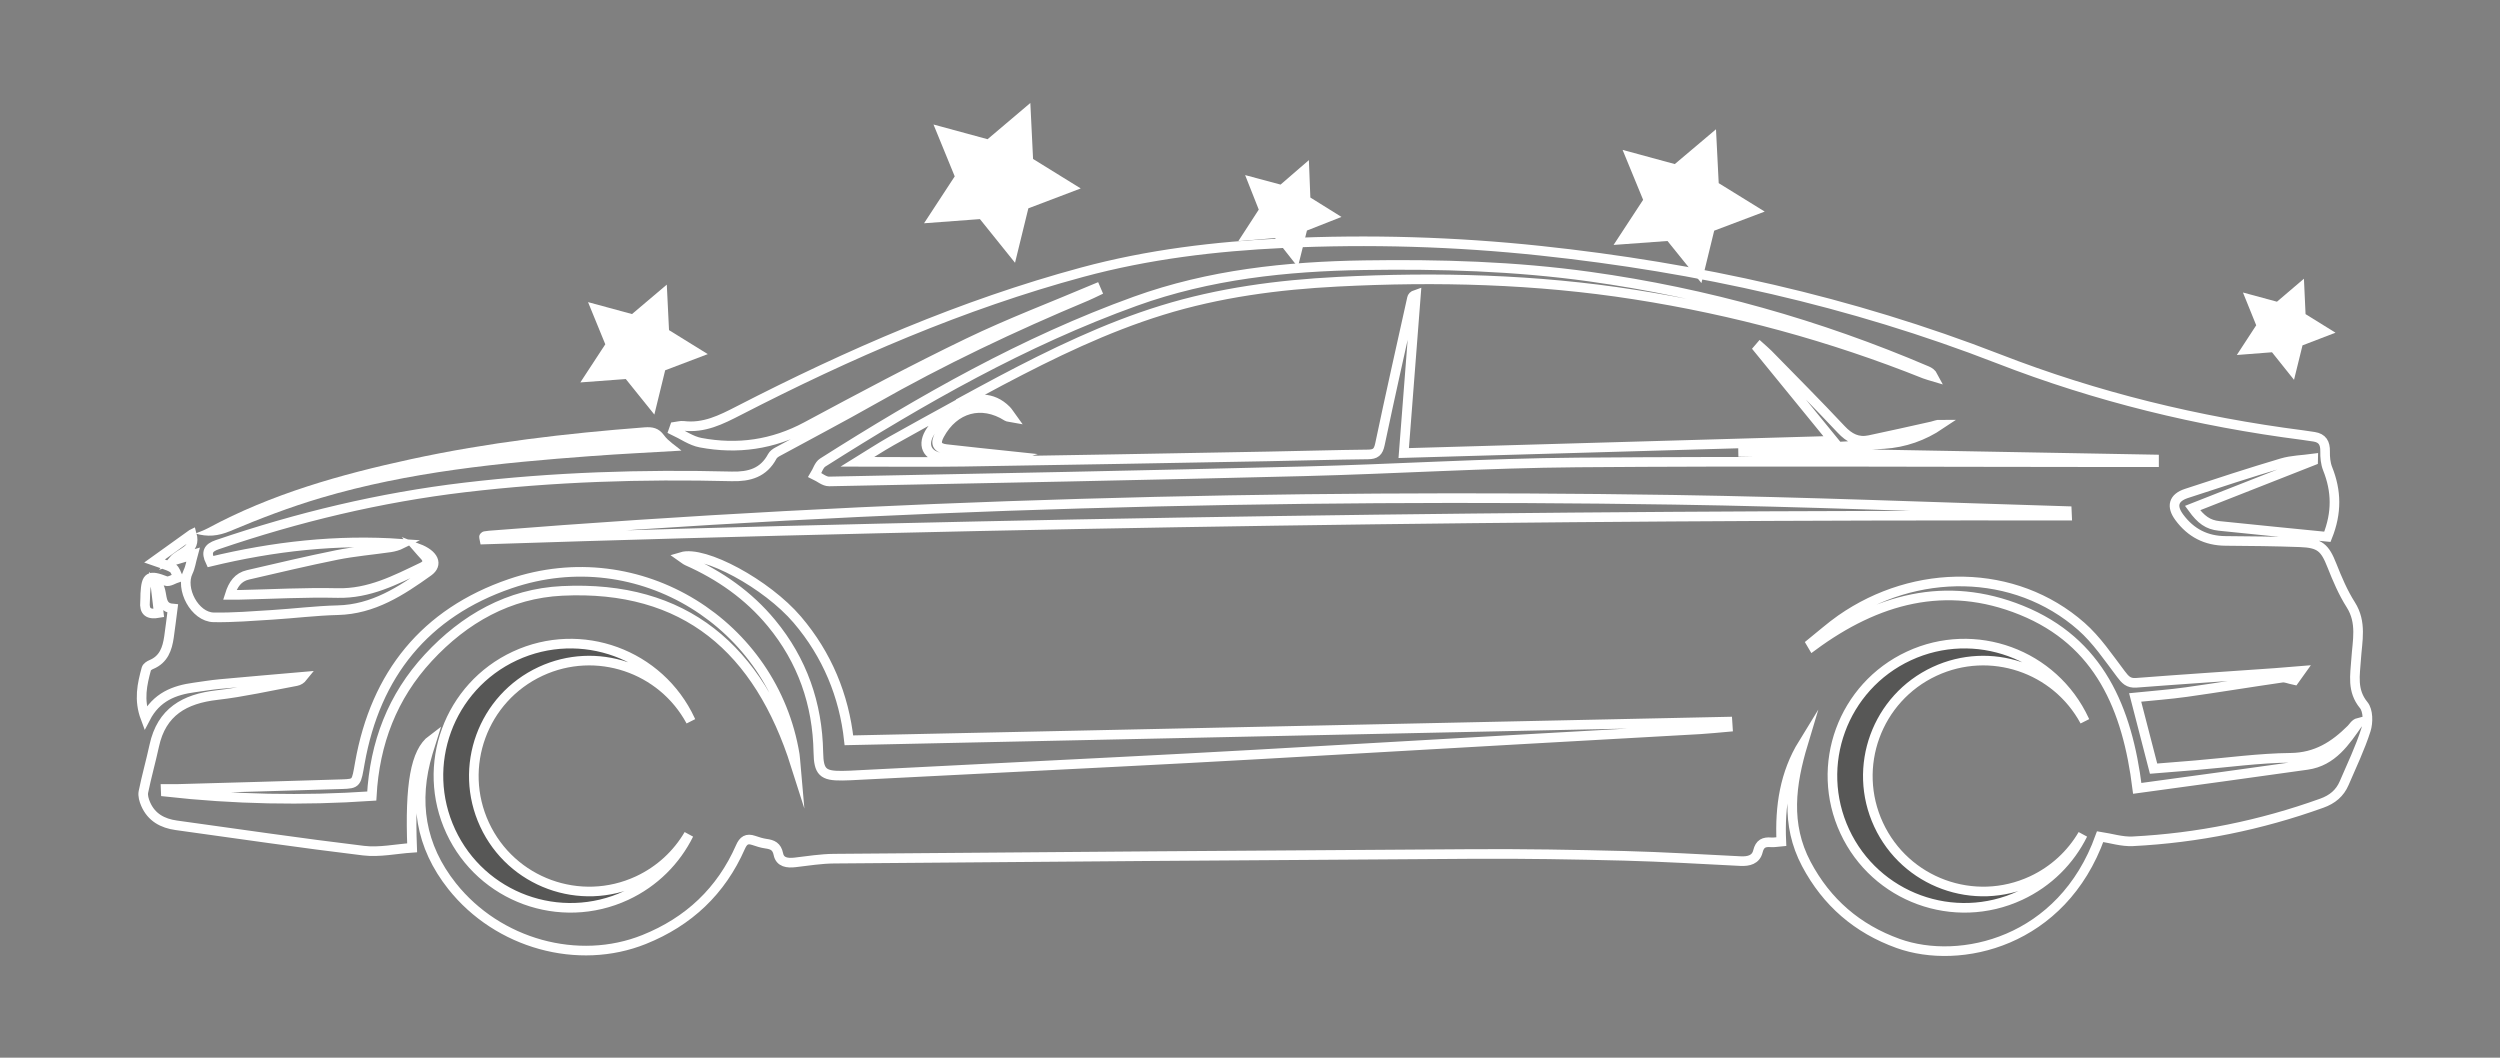 <?xml version="1.0" encoding="UTF-8"?> <!-- Generator: Adobe Illustrator 16.0.0, SVG Export Plug-In . SVG Version: 6.00 Build 0) --> <svg xmlns="http://www.w3.org/2000/svg" xmlns:xlink="http://www.w3.org/1999/xlink" version="1.1" id="Calque_1" x="0px" y="0px" width="260px" height="110px" viewBox="0 0 260 110" xml:space="preserve"><rect x="0" y="0" width="260" height="110" fill="#808080" stroke="none"/> <path fill="none" stroke="#FFFFFF" stroke-miterlimit="10" d="M19.948,55.564c0.476,1.725-1.192,1.848-1.943,2.736 c0.59-0.176,1.179-0.353,2.067-0.618c-0.201,0.729-0.271,1.3-0.51,1.788c-0.864,1.771,0.693,4.701,2.662,4.734 c2.027,0.032,4.06-0.135,6.087-0.261c2.271-0.142,4.536-0.429,6.809-0.483c3.699-0.089,6.596-1.99,9.429-4.018 c1.023-0.733,0.606-1.769-1.07-2.407c0.299,0.342,0.444,0.529,0.611,0.695c0.493,0.491,0.449,0.952-0.161,1.245 c-2.802,1.342-5.539,2.779-8.824,2.7c-3.394-0.081-6.794,0.114-10.191,0.187c-0.304,0.006-0.608,0-1.018,0 c0.342-1.094,0.861-1.842,1.901-2.08c3.068-0.704,6.131-1.443,9.217-2.062c1.837-0.368,3.715-0.526,5.572-0.794 c0.414-0.061,0.82-0.18,1.212-0.373c-6.739-0.48-13.36,0.269-19.92,1.854c-0.462-0.972-0.238-1.435,0.718-1.761 c8.377-2.856,16.929-4.91,25.729-5.953c9.233-1.094,18.493-1.382,27.775-1.15c1.841,0.046,3.309-0.373,4.222-2.086 c0.102-0.191,0.317-0.35,0.516-0.458c3.323-1.814,6.683-3.566,9.974-5.437c7.166-4.073,14.595-7.596,22.194-10.769 c0.363-0.151,0.713-0.333,1.068-0.5c-0.042-0.099-0.085-0.197-0.127-0.295c-4.426,1.874-8.933,3.581-13.258,5.665 c-5.682,2.737-11.251,5.714-16.811,8.698c-3.506,1.882-7.172,2.397-11.015,1.676c-0.987-0.185-1.886-0.84-2.824-1.279 c0.042-0.121,0.085-0.242,0.128-0.363c0.303-0.04,0.614-0.145,0.908-0.108c2.146,0.265,3.925-0.638,5.762-1.583 c11.459-5.895,23.238-11.02,35.712-14.393c6.851-1.852,13.855-2.695,20.94-3.025c8.927-0.417,17.84-0.156,26.708,0.788 c16.343,1.74,32.284,5.268,47.65,11.24c10.201,3.965,20.772,6.542,31.631,7.935c0.396,0.051,0.791,0.113,1.186,0.174 c0.873,0.137,1.166,0.664,1.148,1.521c-0.013,0.603,0.045,1.255,0.265,1.807c0.917,2.295,0.982,4.563-0.027,7.075 c-3.754-0.375-7.512-0.737-11.265-1.132c-1.157-0.122-1.877-0.641-2.76-1.857c4.194-1.65,8.365-3.292,12.536-4.932 c0.001-0.071,0.003-0.143,0.005-0.214c-1.088,0.149-2.215,0.165-3.255,0.474c-3.327,0.989-6.629,2.066-9.926,3.155 c-1.357,0.449-1.581,1.339-0.74,2.477c1.199,1.624,2.784,2.446,4.816,2.458c2.582,0.016,5.165,0.047,7.744,0.14 c2.076,0.075,2.585,0.563,3.318,2.421c0.554,1.399,1.153,2.812,1.957,4.076c1.172,1.842,0.682,3.752,0.558,5.667 c-0.106,1.647-0.458,3.257,0.791,4.776c0.462,0.561,0.476,1.798,0.227,2.576c-0.606,1.895-1.475,3.705-2.263,5.539 c-0.447,1.043-1.226,1.688-2.324,2.082c-6.361,2.287-12.914,3.621-19.657,3.963c-1.122,0.057-2.265-0.313-3.396-0.485 c-3.954,11.021-14.574,13.423-21.008,11.111c-4.244-1.526-7.433-4.271-9.551-8.271c-2.184-4.126-1.604-8.305-0.334-12.526 c-1.908,3.104-2.431,6.516-2.266,10.197c-0.391,0.033-0.733,0.107-1.068,0.08c-0.729-0.061-1.165,0.127-1.363,0.936 c-0.215,0.879-0.972,1.059-1.807,1.018c-4.032-0.197-8.063-0.447-12.1-0.551c-5.234-0.132-10.474-0.221-15.71-0.19 c-22.157,0.13-44.313,0.304-66.471,0.487c-1.352,0.011-2.704,0.23-4.052,0.387c-0.787,0.092-1.558,0.005-1.734-0.854 c-0.166-0.814-0.617-1-1.302-1.094c-0.431-0.059-0.855-0.201-1.271-0.34c-0.705-0.238-1.068,0.003-1.37,0.691 c-2.01,4.578-5.388,7.757-10.018,9.615c-6.854,2.753-15.2,0.458-19.967-5.542c-3.308-4.164-4.042-8.833-2.521-13.894 c0.12-0.399,0.249-0.797,0.426-1.361c-1.727,1.291-2.318,4.679-2.067,11.262c-1.678,0.113-3.4,0.493-5.053,0.295 c-6.502-0.779-12.982-1.742-19.471-2.635c-1.438-0.199-2.59-0.828-3.189-2.209c-0.168-0.387-0.313-0.873-0.233-1.266 c0.328-1.611,0.779-3.196,1.127-4.804c0.762-3.521,3.152-4.876,6.515-5.263c2.771-0.318,5.507-0.947,8.256-1.453 c0.257-0.047,0.496-0.193,0.704-0.455c-2.896,0.253-5.792,0.496-8.686,0.764c-0.874,0.082-1.741,0.23-2.611,0.348 c-2.092,0.283-3.948,0.979-5.091,3.189c-0.716-1.912-0.342-3.528,0.094-5.133c0.05-0.182,0.313-0.354,0.517-0.438 c1.284-0.531,1.657-1.637,1.835-2.864c0.141-0.978,0.258-1.958,0.388-2.956c-1.68-0.141-0.756-2.037-1.836-2.769 c0.134,1.118,0.256,2.151,0.385,3.234c-1.065,0.192-1.528-0.149-1.427-1.169c0.028-0.277,0.009-0.559,0.024-0.839 c0.102-1.835,0.412-1.989,2.139-1.324c0.328,0.127,0.845-0.234,1.275-0.37c-0.183-0.337-0.283-0.811-0.566-0.98 c-0.523-0.314-1.153-0.452-1.898-0.722c1.358-0.974,2.624-1.882,3.889-2.789L19.948,55.564z M99.648,41.988 c1.475-0.796,2.941-1.606,4.425-2.387c5.411-2.852,10.906-5.523,16.77-7.335c5.952-1.841,12.066-2.647,18.282-2.966 c10.332-0.531,20.623-0.266,30.852,1.332c10.37,1.619,20.447,4.352,30.199,8.256c0.287,0.115,0.594,0.183,0.891,0.273 c-0.176-0.341-0.411-0.484-0.662-0.591c-11.257-4.815-22.936-8.107-35.07-9.8c-7.786-1.086-15.605-1.311-23.45-1.19 c-8.116,0.125-16.123,0.977-23.803,3.746c-11.566,4.17-22.181,10.222-32.521,16.782c-0.389,0.247-0.551,0.853-0.818,1.291 c0.495,0.234,0.994,0.681,1.484,0.671c16.474-0.32,32.947-0.641,49.418-1.056c9.465-0.238,18.924-0.844,28.389-0.919 c18.358-0.146,36.718-0.033,55.076-0.027c1.637,0,3.274,0,4.91,0c0-0.095,0-0.19,0-0.286c-14.311-0.26-28.621-0.519-43.219-0.784 c5.238-0.28,10.189-0.511,15.136-0.824c2.12-0.134,4.094-0.831,5.872-2.029c-0.316-0.004-0.591,0.127-0.88,0.192 c-2.168,0.486-4.337,0.972-6.511,1.431c-1.198,0.253-2.089-0.206-2.933-1.108c-2.485-2.653-5.056-5.226-7.599-7.826 c-0.265-0.271-0.563-0.511-0.845-0.766c-0.06,0.07-0.119,0.14-0.179,0.21c2.554,3.13,5.108,6.26,7.801,9.56 c-15.065,0.431-29.837,0.854-44.676,1.279c0.434-5.603,0.855-11.042,1.275-16.479c-0.297,0.1-0.384,0.229-0.415,0.371 c-1.123,5.065-2.267,10.126-3.334,15.203c-0.169,0.802-0.459,1.04-1.244,1.048c-3.438,0.037-6.877,0.142-10.315,0.204 c-10.557,0.191-21.113,0.391-31.67,0.552c-3.658,0.056-7.317,0.009-11.1,0.009c1.219-0.751,2.344-1.492,3.514-2.155 c2.184-1.237,4.392-2.429,6.59-3.639c-0.833,0.847-1.806,1.599-2.468,2.563c-0.986,1.437-0.442,2.667,1.276,2.828 c2.06,0.193,4.145,0.124,6.219,0.137c0.304,0.002,0.607-0.167,1.069-0.304c-2.469-0.263-4.726-0.488-6.979-0.75 c-0.98-0.113-1.165-0.616-0.692-1.488c1.516-2.802,4.376-3.589,7.027-1.905c0.082,0.052,0.203,0.043,0.476,0.094 c-0.242-0.333-0.371-0.565-0.551-0.746C103.17,41.153,101.432,41.388,99.648,41.988z M179.691,75.605 c-0.012-0.185-0.023-0.369-0.035-0.555c-30.425,0.646-60.85,1.293-91.37,1.941c-0.505-4.627-2.259-8.896-5.362-12.539 c-3.184-3.733-9.699-7.244-12.054-6.534c0.24,0.166,0.402,0.321,0.596,0.407c3.399,1.508,6.385,3.596,8.76,6.47 c3.216,3.892,4.793,8.41,4.883,13.45c0.036,2.027,0.457,2.453,2.479,2.427c0.279-0.003,0.56-0.011,0.839-0.024 c9.343-0.473,18.686-0.943,28.027-1.422c4.672-0.24,9.343-0.484,14.013-0.748c9.059-0.51,18.117-1.038,27.176-1.553 c6.387-0.363,12.773-0.713,19.16-1.077C177.767,75.793,178.728,75.688,179.691,75.605z M214.971,53.629 c-0.007-0.159-0.015-0.317-0.022-0.477c-13.621-0.402-27.24-0.965-40.864-1.175c-41.116-0.634-82.186,0.464-123.187,3.716 c-0.159,0.014-0.317,0.037-0.475,0.064c-0.033,0.006-0.067,0.045-0.085,0.076c-0.012,0.02,0.008,0.056,0.05,0.273 C105.212,54.327,160.085,53.55,214.971,53.629z M82.755,79.598c-0.05-0.564-0.056-0.836-0.099-1.102 C80.46,65.01,66.565,56.082,53.069,60.701c-8.855,3.03-14.008,9.432-15.642,18.636c-0.374,2.11-0.304,2.168-1.86,2.218 c-5.672,0.183-11.344,0.332-17.016,0.492c-0.44,0.012-0.882,0.002-1.323,0.002c0.004,0.098,0.007,0.197,0.011,0.295 c7.1,0.793,14.213,0.938,21.423,0.447c0.303-5.518,2.151-10.354,5.88-14.385c3.759-4.063,8.4-6.686,13.922-6.953 C71.264,60.83,78.916,67.491,82.755,79.598z M222.273,81.99c5.962-0.82,11.815-1.604,17.662-2.438 c2.645-0.377,3.983-2.431,5.351-4.393c-0.375,0.098-0.527,0.436-0.773,0.681c-1.738,1.728-3.62,2.94-6.281,2.97 c-3.307,0.035-6.609,0.5-9.915,0.777c-1.496,0.125-2.994,0.242-4.346,0.352c-0.658-2.545-1.272-4.919-1.916-7.406 c1.779-0.183,3.567-0.311,5.339-0.559c3.319-0.467,6.628-1.016,9.946-1.494c0.346-0.05,0.726,0.137,1.269,0.25 c0.064-0.09,0.323-0.451,0.687-0.96c-0.998,0.081-1.839,0.157-2.682,0.217c-4.815,0.339-9.632,0.653-14.443,1.024 c-0.82,0.063-1.15-0.323-1.598-0.914c-1.296-1.711-2.52-3.549-4.112-4.949c-6.927-6.092-17.271-6.123-25.004-0.727 c-1.082,0.756-2.071,1.644-3.103,2.471c0.059,0.1,0.117,0.198,0.176,0.298c6.628-4.884,13.814-6.918,21.697-3.724 C218.352,66.758,221.243,73.707,222.273,81.99z"></path> <path fill="#FFFFFF" d="M20.323,55.485c0.431-0.18,0.88-0.326,1.29-0.546c6.635-3.579,13.802-5.594,21.111-7.181 c8.01-1.739,16.129-2.686,24.293-3.313c0.849-0.065,1.486,0.057,2.043,0.824c0.45,0.621,1.168,1.047,1.81,1.596 c-3.146,0.188-6.271,0.335-9.391,0.567c-9.481,0.704-18.938,1.635-28.101,4.348c-3.202,0.949-6.344,2.148-9.423,3.446 c-1.27,0.536-2.389,0.633-3.635,0.258L20.323,55.485z"></path> <path fill="#575756" stroke="#FFFFFF" stroke-miterlimit="10" d="M65.123,93.132c2.943-1.368,5.172-3.647,6.511-6.345 c-1.192,2.033-2.992,3.739-5.292,4.809c-6.014,2.793-13.152,0.183-15.945-5.83c-2.793-6.014-0.184-13.152,5.83-15.945 c5.791-2.689,12.626-0.365,15.617,5.182c-0.018-0.038-0.032-0.076-0.05-0.115c-3.196-6.879-11.365-9.867-18.245-6.671 c-6.881,3.196-9.867,11.365-6.671,18.245C50.074,93.342,58.242,96.328,65.123,93.132z"></path> <path fill="#575756" stroke="#FFFFFF" stroke-miterlimit="10" d="M210.099,93.132c2.944-1.368,5.173-3.647,6.511-6.345 c-1.191,2.033-2.992,3.739-5.292,4.809c-6.013,2.793-13.151,0.183-15.944-5.83c-2.793-6.014-0.184-13.152,5.829-15.945 c5.792-2.689,12.626-0.365,15.617,5.182c-0.018-0.038-0.032-0.076-0.05-0.115c-3.196-6.879-11.365-9.867-18.245-6.671 c-6.881,3.196-9.867,11.365-6.671,18.245C195.05,93.342,203.218,96.328,210.099,93.132z"></path> <polygon fill-rule="evenodd" clip-rule="evenodd" fill="#FFFFFF" points="68.053,43.115 65.082,39.42 60.355,39.772 62.951,35.807 61.156,31.42 65.729,32.663 69.347,29.6 69.578,34.334 73.609,36.828 69.178,38.51 "></polygon> <polygon fill-rule="evenodd" clip-rule="evenodd" fill="#FFFFFF" points="238.578,39.504 236.288,36.636 232.629,36.92 234.646,33.829 233.267,30.42 236.804,31.377 239.609,28.986 239.778,32.669 242.893,34.6 239.46,35.919 "></polygon> <polygon fill-rule="evenodd" clip-rule="evenodd" fill="#FFFFFF" points="105.563,27.329 101.912,22.787 96.1,23.22 99.291,18.343 97.083,12.949 102.708,14.477 107.155,10.71 107.439,16.532 112.396,19.598 106.948,21.667 "></polygon> <polygon fill-rule="evenodd" clip-rule="evenodd" fill="#FFFFFF" points="134.979,27.768 132.606,24.754 128.784,25.078 130.911,21.8 129.492,18.209 133.179,19.197 136.124,16.653 136.276,20.542 139.515,22.561 135.922,23.976 "></polygon> <polygon fill-rule="evenodd" clip-rule="evenodd" fill="#FFFFFF" points="176.947,29.44 173.419,25.063 167.812,25.473 170.885,20.782 168.748,15.587 174.177,17.064 178.464,13.444 178.745,19.048 183.531,22.005 178.276,23.991 "></polygon> </svg> 